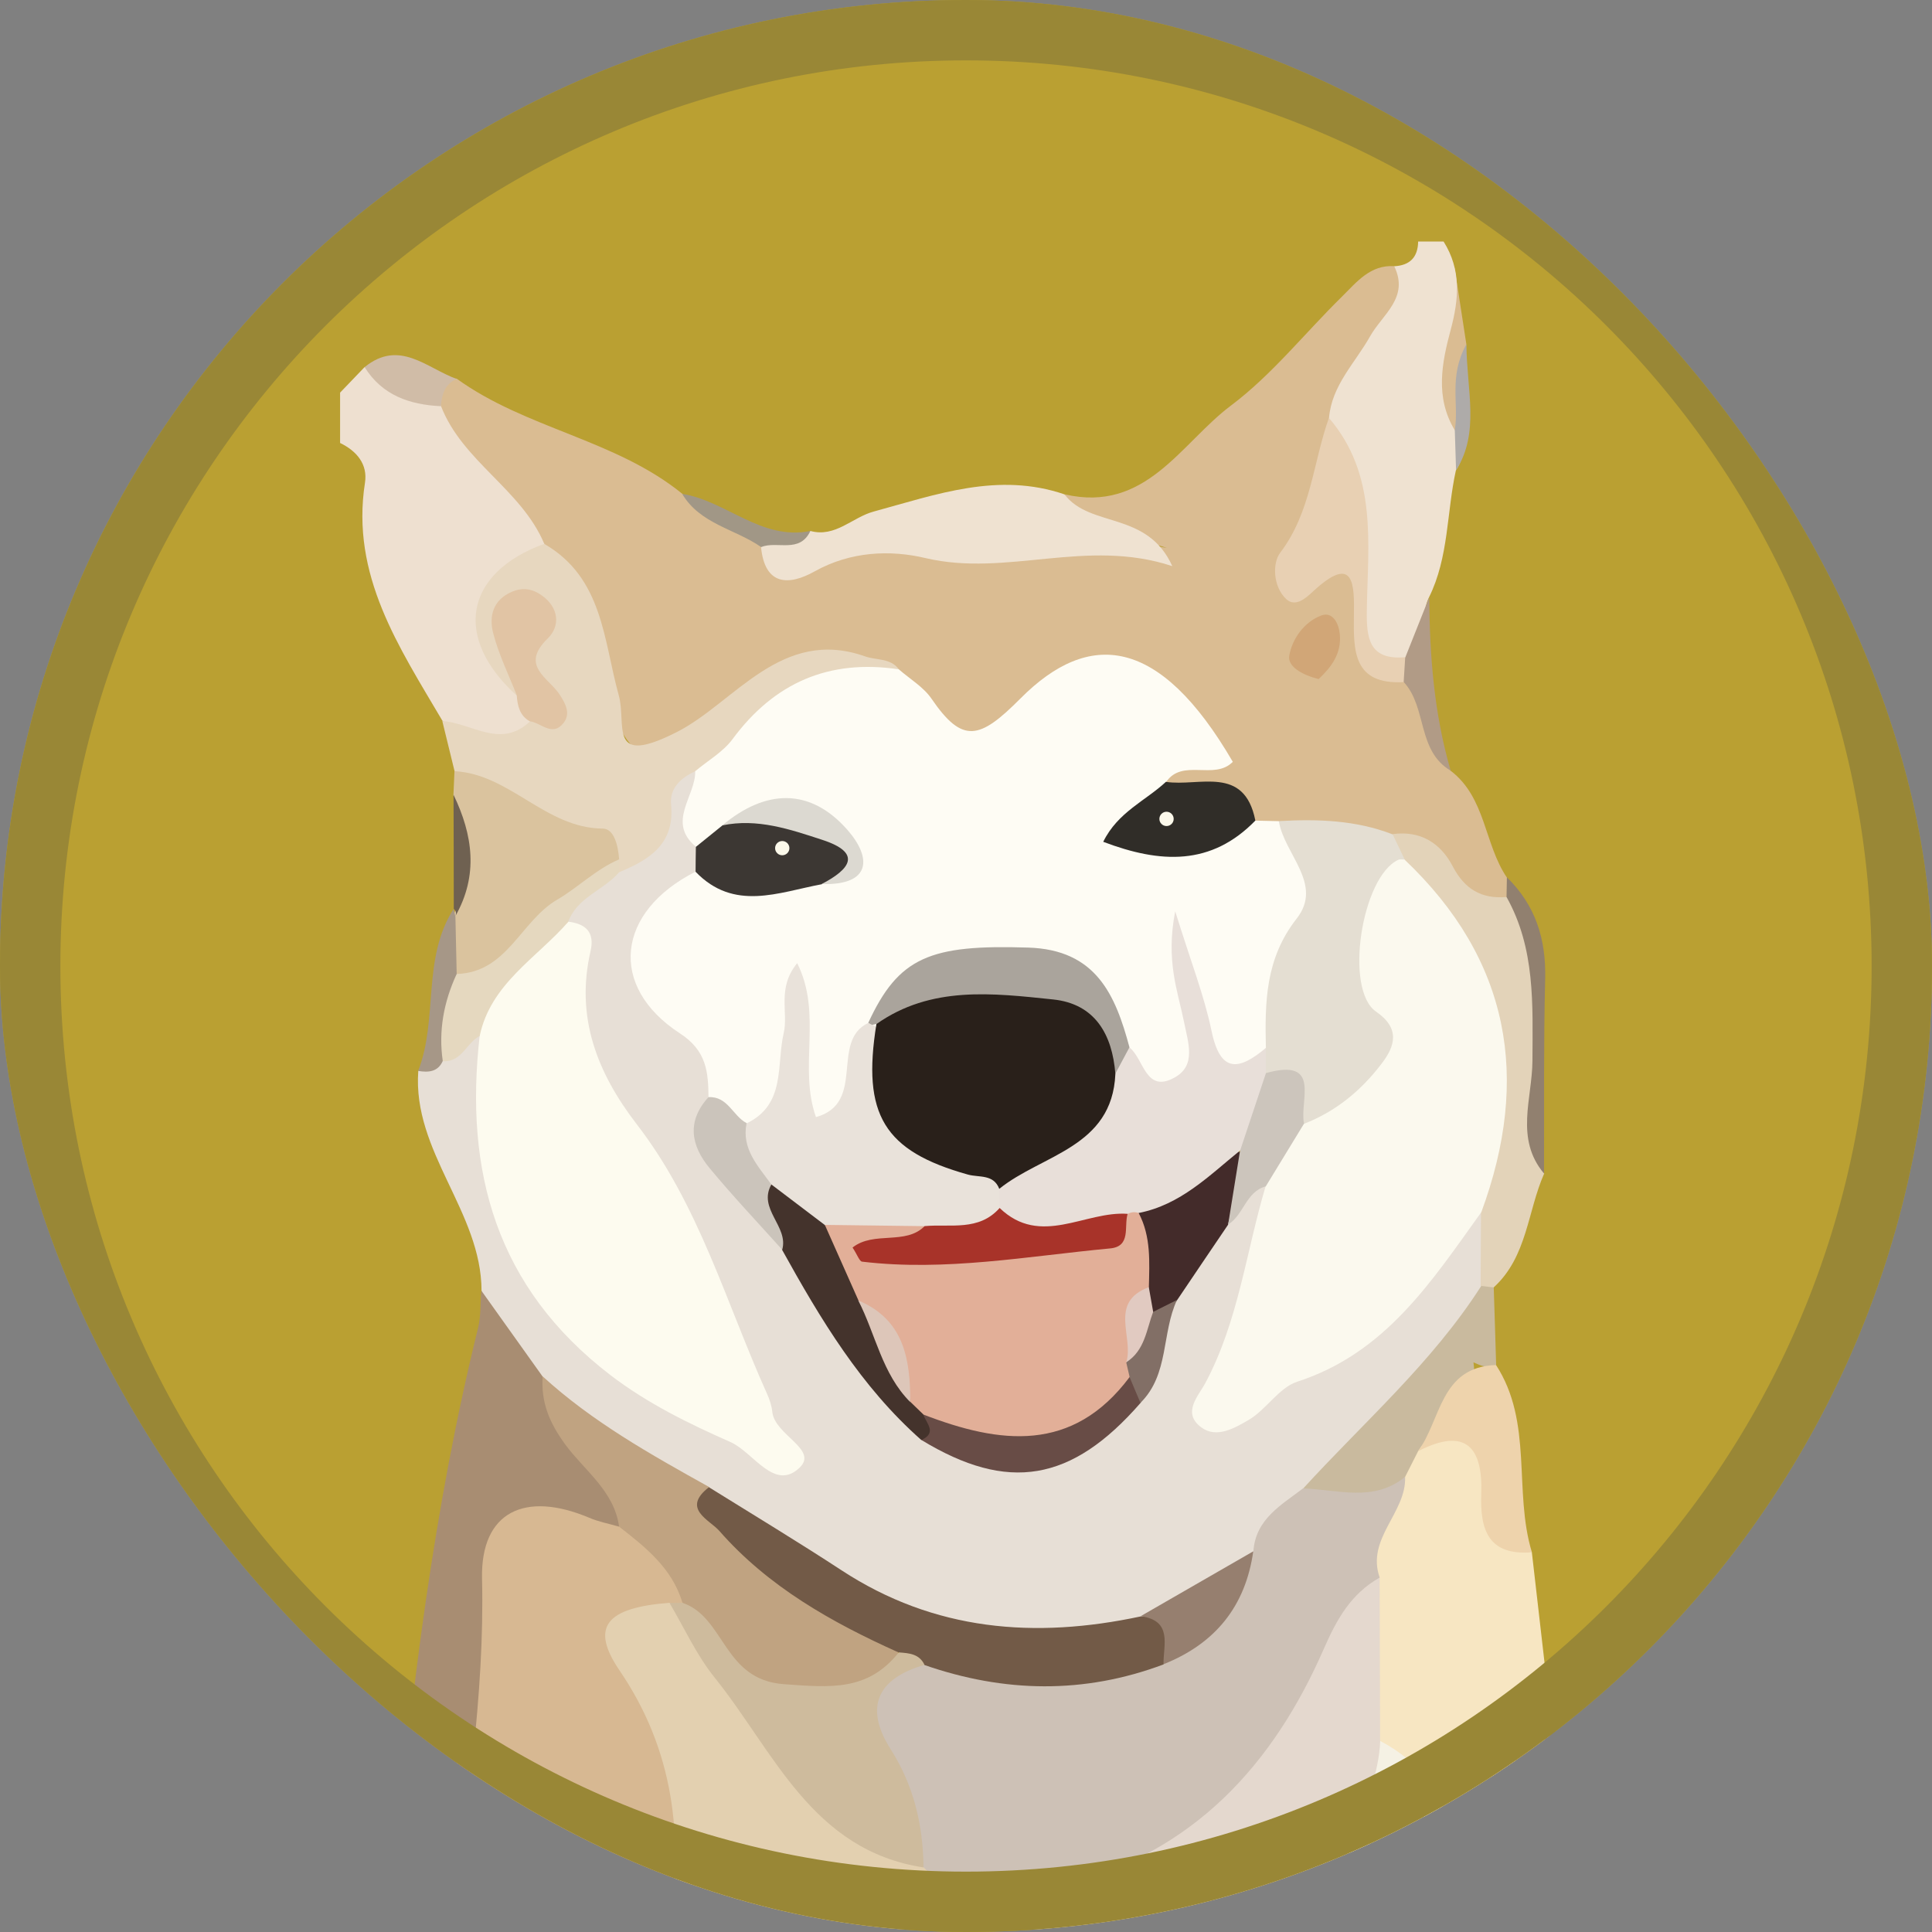 <svg width="32" height="32" viewBox="0 0 32 32" fill="none" xmlns="http://www.w3.org/2000/svg">
<rect x="0" y="0" width="32" height="32" fill="#808080" stroke="none"/>
<g clip-path="url(#clip0_3315_2)">
<path d="M32 16C32 7.163 24.837 0 16 0C7.163 0 0 7.163 0 16C0 24.837 7.163 32 16 32C24.837 32 32 24.837 32 16Z" fill="#BAA032"/>
<g clip-path="url(#clip1_3315_2)">
<path d="M24.093 4.438L23.18 6.067L24.093 7.514L24.287 5.699L24.093 4.438Z" fill="#DABC92"/>
<path d="M7.327 11.937C6.609 10.716 5.806 9.528 6.045 7.997C6.093 7.69 5.91 7.471 5.633 7.337C5.633 7.059 5.633 6.78 5.633 6.503C5.768 6.361 5.903 6.22 6.041 6.078C6.518 6.19 6.934 6.446 7.382 6.63C7.911 7.454 9.016 7.885 9.047 9.045C7.982 9.909 7.923 10.327 8.701 11.462C8.802 11.654 8.889 11.848 8.832 12.075C8.272 12.649 7.803 12.277 7.327 11.937Z" fill="#EEE0D0"/>
<path d="M23.094 4.41C23.354 4.395 23.485 4.26 23.489 4H23.91C24.205 4.467 24.165 4.953 24.028 5.462C23.88 6.014 23.768 6.58 24.093 7.121C24.284 7.338 24.256 7.562 24.114 7.791C23.96 8.49 23.998 9.229 23.669 9.893C23.483 10.267 23.743 10.841 23.149 11.034C22.344 11.074 22.378 10.474 22.378 9.969C22.378 8.997 22.363 8.04 21.837 7.174C21.756 6.03 22.716 5.352 23.092 4.412L23.094 4.41Z" fill="#EFE2D1"/>
<path d="M23.093 4.41C23.345 4.932 22.899 5.204 22.692 5.572C22.447 6.009 22.058 6.381 22.013 6.92C22.079 7.769 21.967 8.587 21.261 9.561C22.459 9.094 22.656 9.555 22.537 10.317C22.444 10.922 22.782 11.116 23.306 11.146C23.881 11.539 23.569 12.318 24.025 12.764C24.612 13.21 24.581 13.979 24.959 14.535C25.012 14.632 25.031 14.735 25.012 14.845C24.559 15.204 24.224 14.936 23.942 14.609C23.68 14.304 23.402 14.074 22.983 14.061C22.406 13.911 21.817 13.875 21.225 13.856C21.065 13.839 20.913 13.795 20.769 13.723C20.384 13.271 19.772 13.299 19.298 13.032C19.222 12.354 19.824 12.705 20.046 12.473C19.163 10.949 17.919 10.681 16.742 12.088C16.33 12.58 15.937 12.53 15.544 12.054C15.301 11.762 15.032 11.492 14.697 11.3C13.896 11.072 13.129 10.976 12.52 11.722C12.434 11.828 12.556 11.708 12.444 11.792C10.84 12.996 10.409 12.868 9.866 10.983C9.666 10.284 9.292 9.667 9.013 9.003C8.632 8.103 7.658 7.642 7.303 6.723C7.179 6.453 7.183 6.256 7.563 6.271C8.709 7.101 10.19 7.277 11.299 8.177C11.743 8.507 12.294 8.657 12.725 9.007C12.86 9.107 12.974 9.318 13.154 9.255C14.164 8.893 15.18 8.993 16.226 9.041C17.2 9.088 18.189 8.864 19.326 9.075C18.601 8.828 17.864 9.012 17.636 8.188C18.981 8.5 19.558 7.34 20.389 6.717C21.069 6.206 21.612 5.517 22.225 4.915C22.47 4.674 22.692 4.384 23.095 4.408L23.093 4.41Z" fill="#DABC92"/>
<path d="M24.546 32.001C24.408 31.988 24.269 31.973 24.131 31.96C24.007 31.836 23.886 31.686 23.893 31.512C23.937 30.391 23.339 29.55 22.686 28.728C22.456 27.914 22.585 27.086 22.568 26.264C22.496 25.603 22.779 25.034 23.041 24.458C23.126 24.244 23.248 24.056 23.417 23.898C24.332 23.555 24.6 23.665 24.778 24.57C24.867 25.024 24.989 25.423 25.372 25.708C25.443 26.332 25.515 26.957 25.587 27.58C25 28.981 24.907 30.498 24.535 31.948L24.543 31.998L24.546 32.001Z" fill="#F7E6C2"/>
<path d="M23.066 13.816C23.529 13.752 23.862 13.966 24.061 14.348C24.258 14.726 24.536 14.893 24.953 14.857C25.432 15.29 25.466 15.863 25.487 16.453C25.523 17.448 25.365 18.447 25.576 19.438C25.299 20.066 25.297 20.814 24.741 21.323C24.625 21.39 24.528 21.371 24.444 21.268C24.228 20.902 24.266 20.507 24.31 20.112C25.003 18.001 24.746 16.083 23.14 14.437C23.043 14.238 22.954 14.04 23.066 13.818V13.816Z" fill="#E3D3B9"/>
<path d="M24.537 31.945C24.397 30.373 24.566 28.873 25.589 27.578C25.589 27.656 25.589 27.735 25.589 27.813C25.747 29.197 25.76 30.581 25.582 31.965C25.234 31.958 24.885 31.952 24.534 31.943L24.537 31.945Z" fill="#EBD1AA"/>
<path d="M24.532 21.299C24.602 21.307 24.671 21.316 24.741 21.324C24.754 21.753 24.769 22.18 24.781 22.609C24.646 22.674 24.526 22.619 24.405 22.565C24.517 23.313 23.79 23.545 23.488 24.037C23.416 24.179 23.345 24.32 23.273 24.462C22.759 25.197 22.151 25.1 21.5 24.665C21.559 24.039 22.104 23.744 22.489 23.395C23.218 22.736 23.598 21.747 24.534 21.297L24.532 21.299Z" fill="#C9BA9E"/>
<path d="M23.486 24.038C23.871 23.52 23.85 22.639 24.779 22.609C25.398 23.564 25.065 24.697 25.373 25.711C24.653 25.768 24.513 25.341 24.534 24.748C24.564 23.974 24.279 23.628 23.486 24.038Z" fill="#EED3AC"/>
<path d="M25.574 19.437C25.088 18.863 25.378 18.193 25.382 17.574C25.386 16.638 25.431 15.71 24.953 14.857C24.955 14.749 24.957 14.639 24.959 14.531C25.435 14.996 25.61 15.558 25.593 16.217C25.566 17.291 25.578 18.364 25.574 19.437Z" fill="#91806F"/>
<path d="M25.582 31.972C25.584 30.588 25.586 29.204 25.588 27.82C25.941 29.204 25.948 30.59 25.582 31.972Z" fill="#817665"/>
<path d="M24.026 12.764C23.468 12.432 23.639 11.72 23.253 11.3C23.153 11.154 23.155 11.017 23.278 10.884C23.409 10.552 23.54 10.222 23.673 9.891C23.679 10.863 23.753 11.826 24.028 12.764H24.026Z" fill="#B19B86"/>
<path d="M24.117 7.791C24.11 7.567 24.102 7.345 24.096 7.121C24.168 6.694 23.99 6.238 24.288 5.703C24.296 6.491 24.512 7.159 24.117 7.791Z" fill="#AEABA9"/>
<path d="M17.634 8.192C18.063 8.749 19.003 8.46 19.417 9.377C17.991 8.906 16.679 9.561 15.331 9.244C14.742 9.104 14.087 9.132 13.493 9.464C13.064 9.704 12.667 9.702 12.605 9.06C12.798 8.726 13.208 9.06 13.421 8.794C13.837 8.908 14.116 8.568 14.471 8.473C15.513 8.189 16.535 7.813 17.634 8.189V8.192Z" fill="#EFE2D1"/>
<path d="M7.562 6.276C7.366 6.364 7.317 6.536 7.303 6.728C6.783 6.703 6.331 6.548 6.039 6.081C6.616 5.612 7.068 6.098 7.562 6.276Z" fill="#D0BCA7"/>
<path d="M13.422 8.795C13.245 9.173 12.871 8.953 12.607 9.061C12.176 8.761 11.595 8.68 11.299 8.18C12.032 8.296 12.607 8.957 13.422 8.795Z" fill="#A19786"/>
<path d="M24.533 21.301C23.721 22.571 22.587 23.557 21.583 24.656C21.431 25.129 21.074 25.465 20.772 25.837C20.21 26.357 19.529 26.691 18.843 27.008C17.26 27.479 15.739 27.23 14.296 26.524C13.391 26.082 12.559 25.503 11.733 24.924C10.778 24.293 9.645 23.912 8.916 22.959C8.475 22.509 8.153 21.987 7.976 21.381C7.974 20.069 6.829 19.08 6.928 17.738C7.101 17.671 7.22 17.538 7.338 17.402C7.562 17.278 7.729 16.923 8.056 17.227C8.227 17.548 8.223 17.903 8.196 18.243C8.012 20.618 9.413 22.032 11.228 23.181C11.69 23.475 12.197 23.712 12.764 23.948C11.914 21.983 11.295 19.98 9.992 18.277C9.341 17.426 9.472 16.306 9.337 15.29C9.33 14.725 9.806 14.544 10.156 14.263C10.509 14.041 10.757 13.749 10.871 13.335C10.957 13.014 11.071 12.674 11.532 12.744C11.79 13.158 11.505 13.625 11.663 14.049C11.676 14.204 11.652 14.349 11.578 14.487C11.441 14.685 11.245 14.833 11.103 15.03C10.569 15.775 10.613 16.289 11.344 16.887C11.752 17.221 12.018 17.567 11.898 18.114C11.684 18.691 11.851 19.158 12.288 19.568C12.61 19.868 12.831 20.255 13.114 20.589C13.81 21.668 14.435 22.801 15.422 23.663C16.829 24.373 17.596 24.238 18.684 23.082C19.067 22.623 19.052 22.015 19.282 21.499C19.515 21.007 19.846 20.58 20.176 20.154C20.408 19.919 20.537 19.513 20.998 19.644C21.196 20.711 20.643 21.633 20.393 22.611C20.338 22.831 20.134 23.012 20.222 23.348C21.695 22.666 22.969 21.818 23.943 20.557C24.097 20.358 24.14 19.999 24.53 20.077L24.524 21.299L24.533 21.301Z" fill="#E7DFD6"/>
<path d="M11.085 31.949C9.893 31.945 8.701 31.941 7.507 31.936C7.214 31.62 7.224 31.233 7.305 30.859C7.609 29.428 7.676 27.983 7.655 26.527C7.649 26.071 7.744 25.632 8.014 25.249C8.492 24.573 9.01 24.52 10.14 25.021C10.736 25.374 11.397 25.676 11.357 26.534C11.289 26.62 11.203 26.686 11.101 26.73C10.385 26.899 10.328 27.318 10.685 27.869C11.207 28.674 11.382 29.574 11.463 30.506C11.509 31.032 11.473 31.535 11.085 31.947V31.949Z" fill="#D7B892"/>
<path d="M22.851 26.13C22.853 27.032 22.857 27.936 22.859 28.839C23.155 29.185 23.081 29.561 22.904 29.91C22.57 30.563 22.677 31.355 22.221 31.964C19.91 31.959 17.596 31.955 15.284 31.951C15.041 31.607 15.141 31.328 15.449 31.087C16.163 30.947 16.892 31.165 17.617 30.958C19.569 30.402 20.801 29.092 21.634 27.324C21.887 26.787 22.023 26.1 22.851 26.126V26.13Z" fill="#E4D8CE"/>
<path d="M15.511 31.14C15.361 31.39 15.272 31.656 15.287 31.952C13.886 31.952 12.485 31.952 11.086 31.95C11.323 30.426 11.166 28.996 10.262 27.669C9.77 26.946 10.036 26.629 11.09 26.547C12.005 26.984 12.189 28.003 12.776 28.706C13.497 29.568 14.194 30.375 15.276 30.77C15.401 30.863 15.487 30.982 15.511 31.14Z" fill="#E3D0B0"/>
<path d="M10.253 25.286C10.086 25.237 9.915 25.206 9.757 25.138C8.698 24.692 7.959 25.035 7.984 26.148C8.031 28.102 7.707 30.008 7.507 31.933C6.932 31.961 6.427 32.206 6.526 31.117C6.809 28.043 7.179 24.992 7.919 21.992C7.967 21.793 7.955 21.58 7.971 21.375C8.309 21.848 8.648 22.322 8.984 22.795C9.26 23.336 9.636 23.811 9.983 24.306C10.181 24.591 10.528 24.859 10.251 25.284L10.253 25.286Z" fill="#A88D72"/>
<path d="M11.516 12.775C11.275 12.881 11.089 13.06 11.115 13.322C11.18 13.977 10.76 14.237 10.257 14.446C10.172 14.398 10.1 14.336 10.039 14.265C9.285 13.631 8.23 13.491 7.529 12.773C7.461 12.496 7.394 12.219 7.326 11.943C7.81 11.972 8.29 12.41 8.776 11.951C9.158 11.343 8.264 10.797 8.812 10.178C8.106 10.582 8.964 11.112 8.562 11.524C7.499 10.563 7.692 9.49 9.014 9.008C9.988 9.57 9.995 10.603 10.248 11.514C10.386 12.004 10.052 12.716 11.216 12.122C12.165 11.638 12.94 10.381 14.326 10.871C14.516 10.939 14.745 10.895 14.888 11.085C13.527 11.18 12.695 12.321 11.516 12.773V12.775Z" fill="#E7D7BF"/>
<path d="M7.527 12.773C8.446 12.82 9.032 13.716 9.982 13.724C10.177 13.724 10.24 14.02 10.255 14.236C9.615 14.738 9.08 15.347 8.503 15.917C8.199 16.22 7.867 16.46 7.447 16.084C7.413 15.812 7.396 15.541 7.468 15.273C7.77 14.578 7.658 13.876 7.51 13.173C7.517 13.04 7.521 12.909 7.527 12.776V12.773Z" fill="#DAC39E"/>
<path d="M22.223 31.963C22.012 30.835 22.812 29.911 22.861 28.836C24.165 29.523 24.143 30.742 24.131 31.957C23.495 31.957 22.859 31.959 22.223 31.961V31.963Z" fill="#F5F1E4"/>
<path d="M7.543 15.175C7.549 15.492 7.558 15.811 7.564 16.128C7.798 16.658 7.574 17.117 7.334 17.573C7.251 17.757 7.095 17.765 6.926 17.738C7.262 16.874 6.985 15.877 7.513 15.055C7.522 15.095 7.532 15.135 7.541 15.175H7.543Z" fill="#A69787"/>
<path d="M7.543 15.173C7.562 15.127 7.554 15.087 7.516 15.053C7.516 14.423 7.514 13.794 7.512 13.164C7.833 13.83 7.926 14.497 7.543 15.173Z" fill="#6F6151"/>
<path d="M8.561 11.521C8.426 11.177 8.259 10.839 8.168 10.484C8.098 10.209 8.162 9.934 8.485 9.799C8.667 9.723 8.825 9.757 8.971 9.86C9.258 10.061 9.284 10.37 9.072 10.575C8.605 11.029 9.085 11.223 9.269 11.504C9.368 11.654 9.457 11.821 9.332 11.977C9.148 12.21 8.96 11.969 8.772 11.946C8.608 11.851 8.572 11.692 8.559 11.521H8.561Z" fill="#E1C4A4"/>
<path d="M23.275 10.881C23.266 11.021 23.258 11.158 23.249 11.298C22.413 11.344 22.417 10.78 22.425 10.197C22.432 9.696 22.44 9.155 21.749 9.795C21.622 9.914 21.453 10.062 21.303 9.922C21.081 9.713 21.075 9.322 21.204 9.155C21.715 8.483 21.747 7.666 22.011 6.922C22.82 7.864 22.656 8.999 22.639 10.102C22.632 10.556 22.666 10.938 23.273 10.886L23.275 10.881Z" fill="#E8D0B3"/>
<path d="M11.515 12.774C11.722 12.599 11.976 12.455 12.132 12.244C12.825 11.306 13.732 10.913 14.887 11.086C15.071 11.247 15.295 11.378 15.428 11.572C15.944 12.326 16.225 12.25 16.903 11.568C18.038 10.427 19.206 10.533 20.419 12.618C20.115 12.931 19.582 12.555 19.314 12.954C19.314 13.294 18.921 13.425 18.879 13.753C19.576 14.344 20.138 13.4 20.795 13.592C20.924 13.594 21.053 13.598 21.18 13.601C21.9 14.152 22.01 14.835 21.569 15.595C21.262 16.123 21.296 16.721 21.135 17.277C20.43 18.027 20.221 17.997 19.889 17.119C19.802 16.892 19.707 16.669 19.68 16.425C19.665 16.305 19.572 16.187 19.595 16.157C19.648 16.314 19.665 16.571 19.753 16.802C19.927 17.256 20.032 17.727 19.53 17.993C18.963 18.291 18.744 17.782 18.492 17.412C18.203 16.63 17.846 15.961 16.834 15.952C15.87 15.944 15.006 16.056 14.575 17.07C14.349 17.349 14.342 17.706 14.23 18.027C14.118 18.348 13.987 18.754 13.556 18.661C13.14 18.572 13.155 18.156 13.176 17.811C13.191 17.573 13.191 17.334 13.195 17.197C13.083 17.708 13.311 18.475 12.447 18.758C12.079 18.72 11.855 18.511 11.735 18.177C11.731 17.759 11.706 17.404 11.262 17.116C10.068 16.339 10.207 15.101 11.522 14.437C12.189 14.518 12.857 14.661 13.518 14.412C14.14 14.255 13.918 13.962 13.605 13.721C13.117 13.345 12.629 13.539 12.16 13.799C11.965 13.924 11.803 14.133 11.526 14.025C11.036 13.613 11.524 13.191 11.515 12.772V12.774Z" fill="#FEFCF4"/>
<path d="M20.967 17.359C20.95 16.602 20.956 15.88 21.476 15.216C21.926 14.644 21.267 14.147 21.182 13.6C21.822 13.564 22.458 13.583 23.067 13.82C23.134 13.959 23.2 14.099 23.267 14.238C22.927 15.083 22.5 15.88 23.126 16.829C23.58 17.517 22.786 18.424 21.613 18.667C21.286 18.445 21.564 17.75 20.91 17.782C20.836 17.627 20.861 17.488 20.967 17.359Z" fill="#E4DED2"/>
<path d="M20.794 13.59C20.063 14.342 19.224 14.304 18.273 13.943C18.514 13.45 18.977 13.262 19.311 12.95C19.86 13.034 20.608 12.666 20.792 13.588L20.794 13.59Z" fill="#302D28"/>
<path d="M21.842 11.248C21.568 11.18 21.323 11.039 21.354 10.861C21.403 10.582 21.597 10.306 21.88 10.196C22.077 10.12 22.174 10.331 22.191 10.5C22.225 10.829 22.043 11.058 21.84 11.248H21.842Z" fill="#D1A677"/>
<path d="M15.51 31.14C15.438 31.068 15.366 30.998 15.296 30.926C14.825 30.265 14.681 29.464 14.398 28.729C14.132 28.034 14.521 27.535 15.262 27.36C16.522 27.533 17.783 27.871 19.038 27.345C19.959 27.153 20.217 26.276 20.76 25.695C20.796 25.162 21.219 24.93 21.582 24.653C22.155 24.67 22.751 24.888 23.273 24.461C23.296 25.057 22.624 25.482 22.852 26.13C22.375 26.398 22.14 26.821 21.922 27.32C21.084 29.234 19.771 30.673 17.65 31.222C16.927 31.408 16.213 31.453 15.512 31.144L15.51 31.14Z" fill="#CDC1B6"/>
<path d="M21.597 18.614C22.127 18.41 22.548 18.059 22.884 17.617C23.106 17.328 23.197 17.034 22.791 16.755C22.261 16.39 22.552 14.52 23.161 14.241C23.19 14.228 23.228 14.239 23.262 14.236C25.014 15.897 25.352 17.862 24.536 20.076C23.714 21.22 22.951 22.411 21.487 22.885C21.181 22.984 20.972 23.352 20.674 23.523C20.452 23.651 20.15 23.831 19.896 23.641C19.573 23.4 19.848 23.125 19.966 22.904C20.511 21.883 20.638 20.74 20.961 19.654C20.896 19.14 21.17 18.832 21.595 18.614H21.597Z" fill="#FBF9EE"/>
<path d="M9.413 15.266C9.707 15.302 9.853 15.443 9.781 15.756C9.53 16.844 9.887 17.765 10.548 18.623C11.579 19.958 12.027 21.581 12.705 23.087C12.748 23.18 12.781 23.284 12.792 23.386C12.83 23.768 13.557 24.005 13.246 24.307C12.828 24.712 12.479 24.053 12.101 23.886C11.41 23.58 10.73 23.25 10.109 22.775C8.218 21.323 7.689 19.401 7.945 17.157C7.856 16.083 8.602 15.65 9.413 15.266Z" fill="#FDFBEF"/>
<path d="M10.254 25.286C10.174 24.696 9.681 24.358 9.364 23.927C9.098 23.564 8.959 23.226 8.988 22.797C9.81 23.549 10.776 24.09 11.741 24.627C12.268 25.675 13.273 26.175 14.203 26.767C14.478 26.942 15.027 26.909 14.847 27.494C14 28.565 12.502 28.48 11.813 27.312C11.655 27.044 11.45 26.814 11.302 26.541C11.131 25.975 10.695 25.628 10.254 25.286Z" fill="#C0A381"/>
<path d="M14.886 27.371C13.774 26.872 12.724 26.281 11.913 25.355C11.752 25.172 11.281 24.99 11.742 24.633C12.475 25.089 13.214 25.535 13.937 26.008C15.475 27.016 17.144 27.147 18.894 26.773C19.49 26.75 19.557 26.896 19.272 27.568C17.954 28.062 16.635 28.037 15.312 27.578C15.196 27.456 14.981 27.538 14.883 27.371H14.886Z" fill="#725A47"/>
<path d="M15.261 23.852C14.26 22.969 13.59 21.849 12.954 20.701C12.914 20.317 12.206 20.051 12.749 19.563C13.214 19.554 13.453 19.907 13.742 20.18C14.072 20.549 14.209 21.018 14.399 21.46C14.712 21.969 14.913 22.533 15.21 23.049C15.297 23.163 15.382 23.277 15.458 23.398C15.475 23.581 15.796 23.896 15.265 23.85L15.261 23.852Z" fill="#44332C"/>
<path d="M13.609 14.646C12.893 14.78 12.158 15.101 11.521 14.439C11.521 14.302 11.524 14.165 11.526 14.027C11.671 13.909 11.817 13.791 11.965 13.672C12.569 13.334 13.169 13.455 13.721 13.759C14.329 14.095 14.224 14.42 13.609 14.646Z" fill="#3C3733"/>
<path d="M20.343 20.282C20.06 20.7 19.777 21.117 19.496 21.535C19.378 21.681 19.285 21.871 19.037 21.765C18.932 21.66 18.875 21.529 18.834 21.389C18.771 20.918 18.718 20.447 18.845 19.974C19.437 19.667 19.815 18.934 20.637 19.093C20.852 19.566 20.415 19.878 20.341 20.282H20.343Z" fill="#432B2A"/>
<path d="M15.262 23.851C15.528 23.728 15.34 23.574 15.293 23.428C15.389 23.322 15.528 23.212 15.648 23.272C16.808 23.836 17.757 23.28 18.71 22.727C18.985 22.822 19.006 23.006 18.89 23.238C17.749 24.546 16.696 24.723 15.262 23.851Z" fill="#684C46"/>
<path d="M9.413 15.268C8.887 15.87 8.128 16.292 7.945 17.159C7.725 17.273 7.647 17.598 7.334 17.577C7.26 17.072 7.351 16.592 7.564 16.132C8.403 16.108 8.623 15.253 9.231 14.9C9.576 14.699 9.872 14.397 10.254 14.234C10.254 14.306 10.254 14.378 10.254 14.448C9.998 14.746 9.559 14.86 9.411 15.27L9.413 15.268Z" fill="#E5D8BF"/>
<path d="M20.342 20.28C20.407 19.87 20.473 19.46 20.54 19.052C20.523 18.573 20.439 18.072 20.967 17.774C21.901 17.514 21.517 18.235 21.599 18.611C21.388 18.957 21.176 19.304 20.965 19.65C20.636 19.739 20.602 20.119 20.344 20.28H20.342Z" fill="#CCC5BC"/>
<path d="M12.778 19.616C12.544 20.023 13.066 20.311 12.956 20.7C12.554 20.252 12.138 19.812 11.754 19.349C11.443 18.975 11.371 18.57 11.735 18.172C12.056 18.156 12.138 18.483 12.364 18.601C12.603 18.899 12.85 19.191 12.776 19.613L12.778 19.616Z" fill="#CBC4BB"/>
<path d="M19.271 27.563C19.269 27.24 19.425 26.843 18.893 26.769C19.514 26.412 20.137 26.052 20.758 25.695C20.629 26.606 20.127 27.225 19.271 27.565V27.563Z" fill="#967F6F"/>
<path d="M18.889 23.234C18.828 23.091 18.766 22.947 18.707 22.803C18.62 22.746 18.576 22.668 18.576 22.564C18.663 22.231 18.773 21.912 19.102 21.728C19.233 21.662 19.364 21.597 19.495 21.531C19.238 22.078 19.366 22.763 18.891 23.234H18.889Z" fill="#826F66"/>
<path d="M14.885 27.369C15.056 27.381 15.227 27.392 15.313 27.576C14.523 27.802 14.314 28.284 14.752 28.973C15.138 29.579 15.288 30.23 15.297 30.931C13.444 30.646 12.822 29.011 11.836 27.785C11.536 27.413 11.335 26.965 11.09 26.551C11.16 26.551 11.231 26.549 11.301 26.547C12.011 26.784 11.973 27.821 12.981 27.895C13.763 27.952 14.373 28.011 14.885 27.371V27.369Z" fill="#CEBB9D"/>
<path d="M20.967 17.777C20.826 18.204 20.682 18.629 20.541 19.055C20.025 19.474 19.552 19.956 18.859 20.091C18.783 20.175 18.692 20.241 18.59 20.289C17.891 20.482 17.185 20.784 16.526 20.188C16.433 20.051 16.406 19.896 16.435 19.734C16.947 18.975 18.058 18.776 18.303 17.767C18.396 17.587 18.495 17.414 18.706 17.348C18.947 17.534 18.971 18.115 19.452 17.849C19.822 17.646 19.678 17.268 19.609 16.917C19.509 16.419 19.305 15.918 19.465 15.094C19.727 15.937 19.947 16.497 20.067 17.076C20.213 17.779 20.519 17.733 20.967 17.357C20.967 17.496 20.967 17.636 20.967 17.775V17.777Z" fill="#E8DFD9"/>
<path d="M16.549 19.691C16.551 19.797 16.553 19.902 16.555 20.008C16.335 20.646 15.775 20.53 15.285 20.572C14.732 20.542 14.151 20.661 13.658 20.287C13.365 20.065 13.071 19.841 12.777 19.619C12.557 19.315 12.281 19.032 12.365 18.607C13.02 18.294 12.857 17.641 12.98 17.115C13.062 16.765 12.864 16.367 13.204 15.953C13.627 16.796 13.221 17.673 13.515 18.503C14.353 18.269 13.745 17.25 14.379 16.944C14.482 16.974 14.558 17.037 14.607 17.132C14.653 18.244 15.129 19.011 16.289 19.264C16.46 19.302 16.697 19.414 16.547 19.695L16.549 19.691Z" fill="#E9E2DA"/>
<path d="M18.706 17.349C18.628 17.495 18.55 17.643 18.471 17.789C17.759 16.656 16.65 16.73 15.532 16.829C15.192 16.859 14.873 17.06 14.516 16.96L14.444 16.975L14.381 16.942C14.884 15.853 15.403 15.642 17.032 15.695C18.154 15.731 18.474 16.475 18.708 17.349H18.706Z" fill="#AAA49C"/>
<path d="M13.609 14.643C14.074 14.4 14.293 14.129 13.615 13.909C13.085 13.736 12.544 13.55 11.963 13.671C12.677 13.073 13.414 13.039 14.036 13.745C14.439 14.205 14.437 14.666 13.609 14.643Z" fill="#DCD9D1"/>
<path d="M13.66 20.288C14.212 20.294 14.763 20.302 15.315 20.309C15.327 20.579 15.12 20.624 14.778 20.755C16.177 20.491 17.514 20.858 18.678 20.106C18.737 20.074 18.799 20.07 18.86 20.091C19.067 20.482 19.038 20.905 19.029 21.325C18.761 21.697 18.913 22.194 18.655 22.57C18.674 22.65 18.691 22.728 18.71 22.808C17.765 24.072 16.561 23.918 15.296 23.43C15.224 23.36 15.154 23.292 15.082 23.223C14.907 22.603 14.731 21.984 14.218 21.538C14.032 21.122 13.848 20.704 13.662 20.288H13.66Z" fill="#E2AF98"/>
<path d="M14.215 21.539C14.978 21.86 15.077 22.517 15.077 23.223C14.608 22.754 14.504 22.099 14.215 21.539Z" fill="#DDC6B9"/>
<path d="M18.654 22.565C18.787 22.153 18.352 21.572 19.028 21.32C19.051 21.456 19.077 21.591 19.1 21.728C18.988 22.026 18.962 22.37 18.652 22.565H18.654Z" fill="#E1CAC1"/>
<path d="M14.516 16.962C15.42 16.323 16.443 16.45 17.442 16.554C18.137 16.626 18.423 17.133 18.474 17.788C18.421 19.009 17.256 19.121 16.551 19.691C16.456 19.444 16.219 19.506 16.033 19.455C14.641 19.066 14.275 18.462 14.516 16.962Z" fill="#29201A"/>
<path d="M18.677 20.105C18.613 20.314 18.74 20.646 18.385 20.678C17.02 20.806 15.659 21.062 14.28 20.897C14.235 20.893 14.204 20.79 14.121 20.663C14.474 20.384 15 20.629 15.315 20.308C15.744 20.27 16.213 20.397 16.557 20.008C17.235 20.661 17.971 20.054 18.677 20.105Z" fill="#A83329"/>
<path d="M12.956 14.166C13.022 14.166 13.075 14.113 13.075 14.048C13.075 13.983 13.022 13.93 12.956 13.93C12.891 13.93 12.838 13.983 12.838 14.048C12.838 14.113 12.891 14.166 12.956 14.166Z" fill="#FCF9EB"/>
<path d="M19.321 13.682C19.387 13.682 19.44 13.629 19.44 13.564C19.44 13.498 19.387 13.445 19.321 13.445C19.256 13.445 19.203 13.498 19.203 13.564C19.203 13.629 19.256 13.682 19.321 13.682Z" fill="#FCF9EB"/>
</g>
<path d="M16 0.5C24.56 0.5 31.5 7.44 31.5 16C31.5 24.56 24.56 31.5 16 31.5C7.44 31.5 0.5 24.56 0.5 16C0.5 7.44 7.44 0.5 16 0.5Z" stroke="#998736"/>
</g>
<defs>
<clipPath id="clip0_3315_2">
<rect width="32" height="32" rx="16" fill="white"/>
</clipPath>
<clipPath id="clip1_3315_2">
<rect width="20.225" height="28" fill="white" transform="translate(5.633 4)"/>
</clipPath>
</defs>
</svg>
